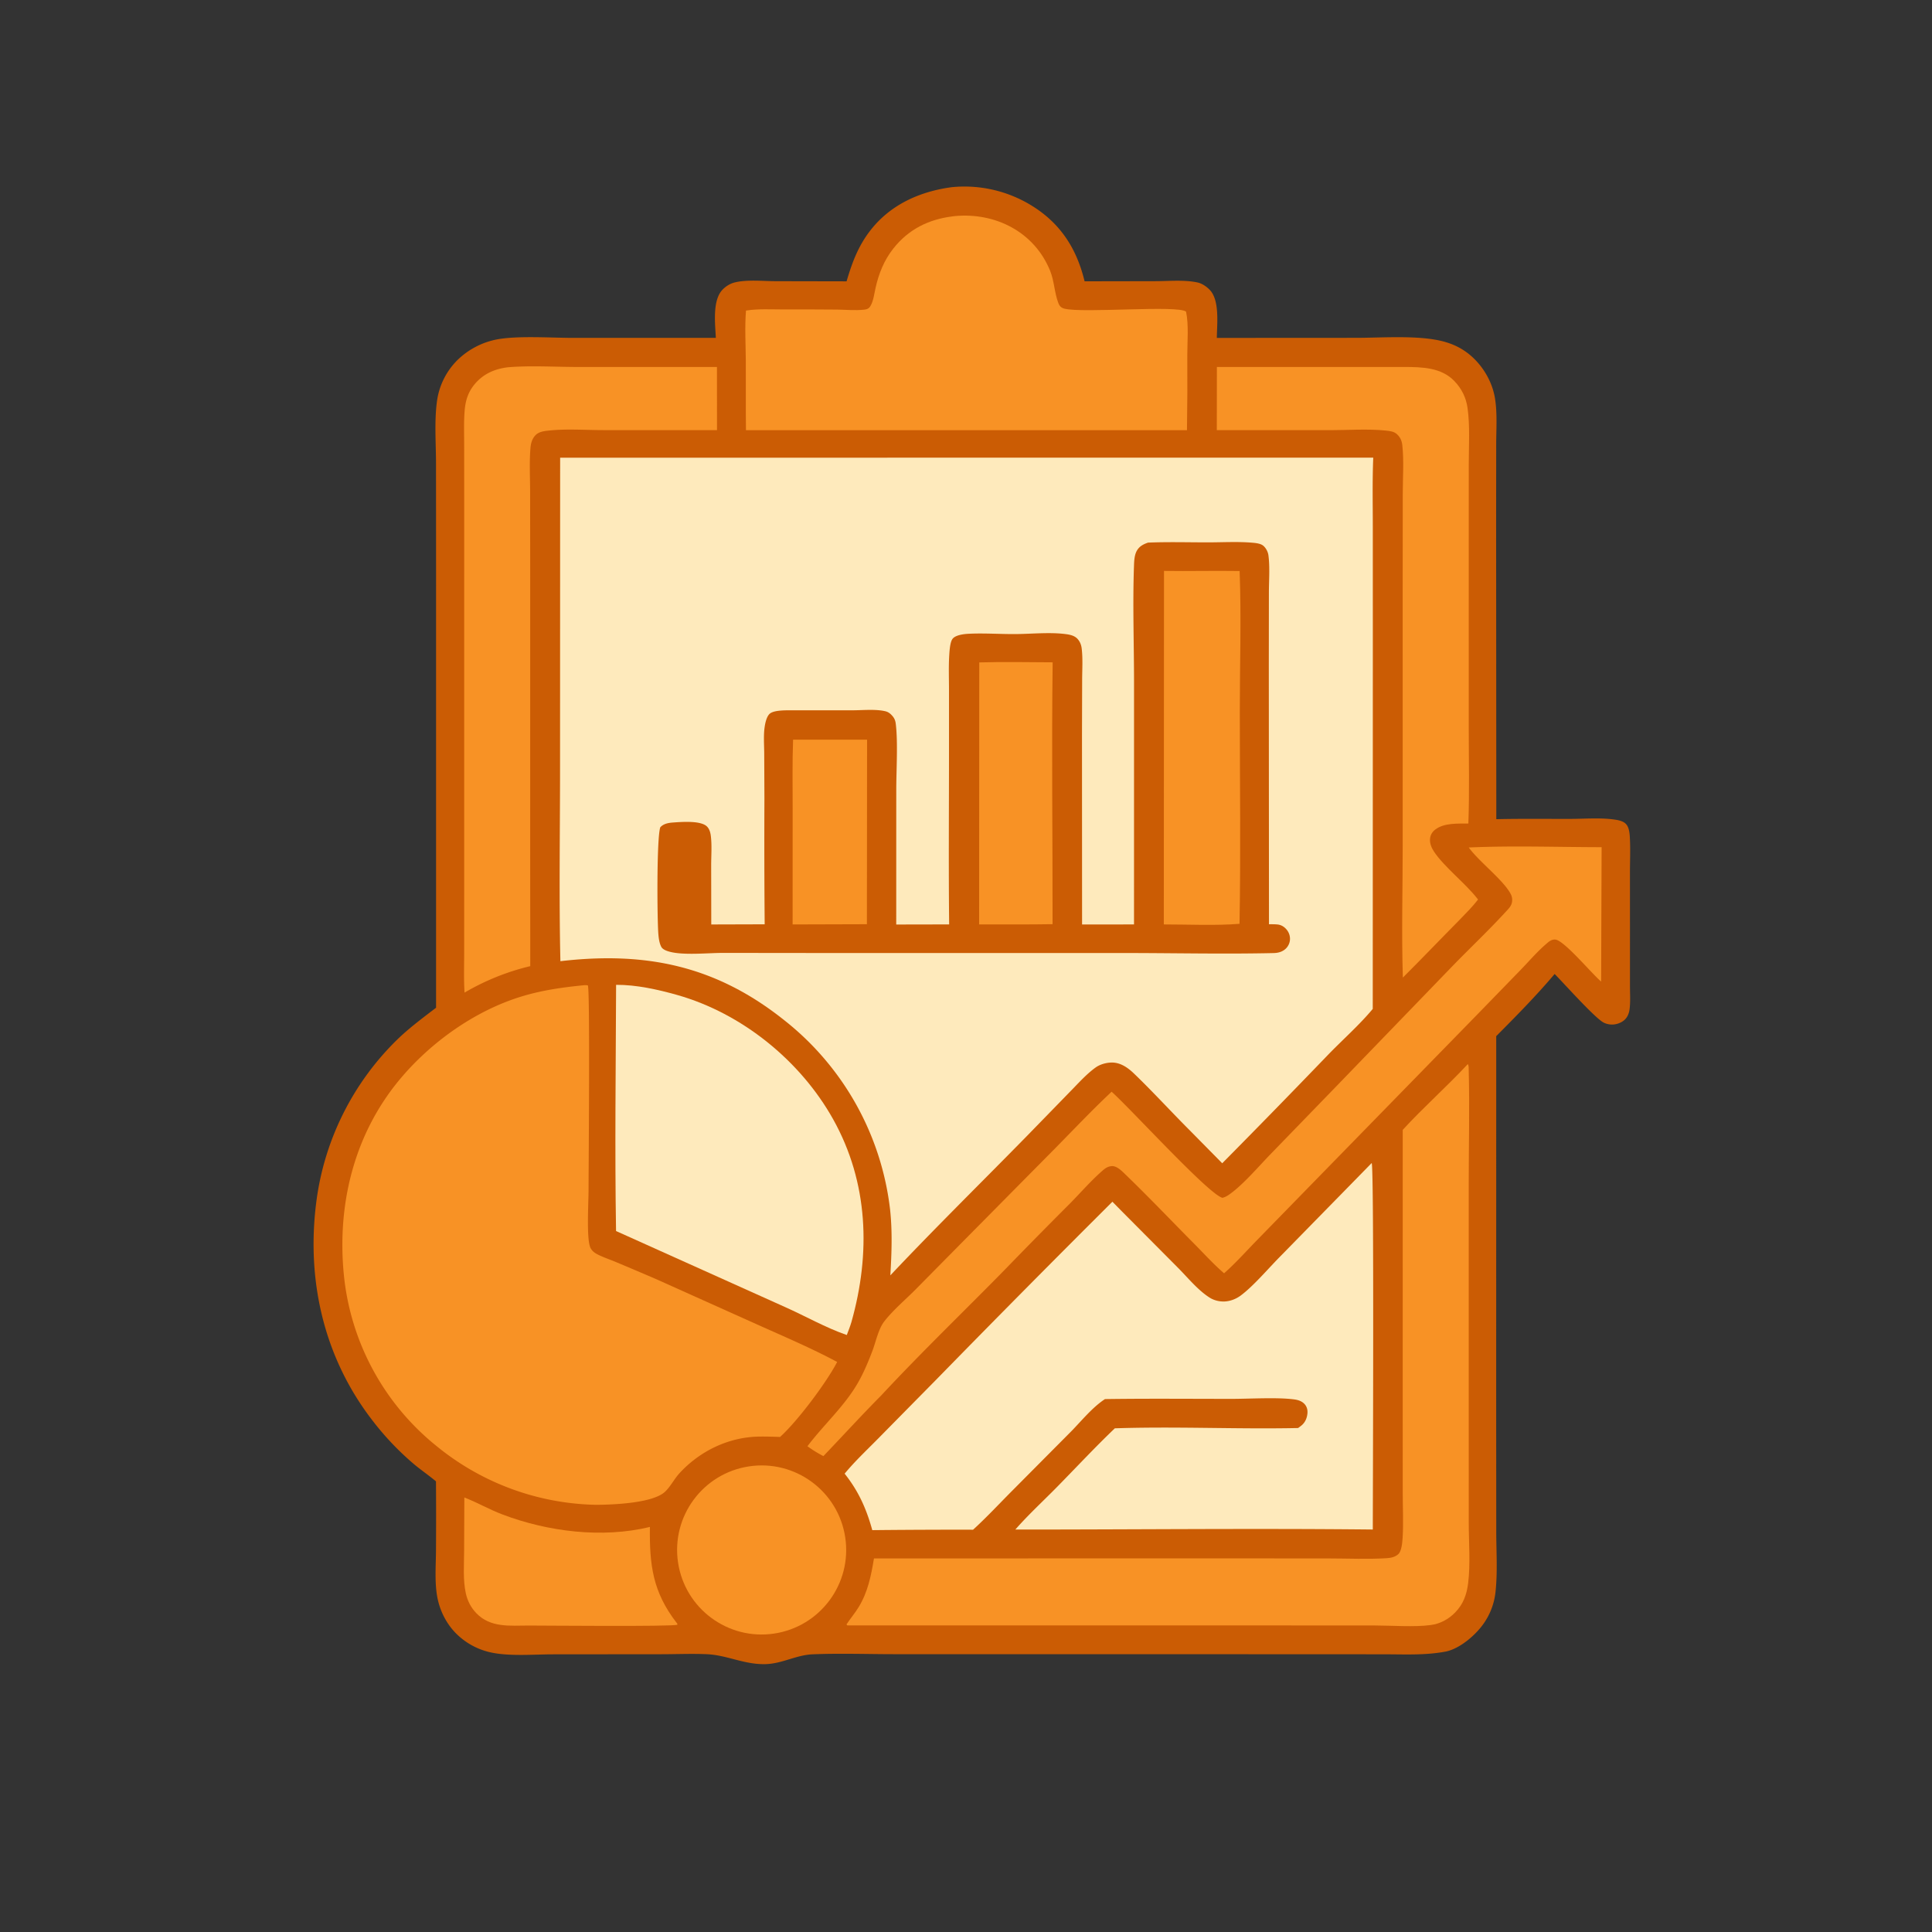 <svg xmlns="http://www.w3.org/2000/svg" width="1024" height="1024"><rect width="100%" height="100%" fill="#333333" stroke="none"/><path fill="#CB5C04" d="M504.663 99.184a67.94 67.94 0 0 1 42.304 9.894c15.206 9.415 23.751 22.82 27.886 40.019l37.471-.069c7.088-.008 15.334-.803 22.275.66 2.435.513 4.72 2.071 6.463 3.811 5.536 5.524 3.948 18.42 3.885 25.603l73.589-.041c13.509-.003 31.29-1.375 44.294 1.397 7.18 1.53 13.28 4.533 18.534 9.718 5.564 5.49 9.647 12.932 10.958 20.661 1.352 7.965.702 16.656.695 24.737l-.038 41.72.095 156.893c12.991-.302 26.026-.126 39.021-.15 7.427-.014 15.591-.688 22.931.256 2.204.283 4.951.69 6.619 2.288 1.754 1.682 2.069 4.782 2.2 7.05.368 6.329.062 12.821.065 19.17l.016 36.642-.001 23.362c-.001 4.014.31 8.41-.251 12.371-.261 1.844-1.031 3.799-2.367 5.131-1.807 1.8-4.671 2.82-7.203 2.725-1.614-.061-3.363-.505-4.727-1.39-5.197-3.37-19.948-19.86-25.382-25.417-9.632 11.42-20.425 22.362-30.964 32.958l-.025 202.62.041 60.044c.009 10.436.732 21.352-.372 31.705a35.6 35.6 0 0 1-5.913 16.388c-4.26 6.427-13.04 14.039-20.746 15.47-10.737 1.993-21.644 1.414-32.518 1.4l-39.274-.026-145.349-.035-75.145.001c-14.301-.011-28.802-.525-43.083.072-8.645.361-16.166 5.017-25.029 5.205-11.297.24-20.297-4.792-30.94-5.264-8.194-.363-16.547.027-24.757.015l-56.661.053c-10.194.008-23.4 1.157-33.266-1.045a37.08 37.08 0 0 1-17.954-9.714c-4.828-4.708-8.237-10.992-9.826-17.527-2.083-8.573-1.151-18.444-1.128-27.246q.117-18.078-.006-36.157c-3.776-3.147-7.864-5.932-11.647-9.09a150.3 150.3 0 0 1-22.4-23.662c-25.807-33.67-34.871-74.948-29.215-116.619a146.26 146.26 0 0 1 42.945-84.993c6.324-6.093 13.408-11.334 20.368-16.667l.002-223.648-.035-64.74c-.006-10.979-.998-23.063.633-33.923a37.86 37.86 0 0 1 10.736-20.965 41.1 41.1 0 0 1 20.034-10.759c10.895-2.308 29.303-1.003 41.041-.99l75.869-.018c-.354-7.357-1.927-19.853 3.552-25.543 1.692-1.757 3.951-3.187 6.326-3.79 6.56-1.666 15.174-.705 21.957-.697l37.461.075c2.916-9.934 6.13-18.602 12.524-26.876 10.701-13.848 26.42-20.815 43.432-23.053"/><path fill="#FEEABC" d="m296.888 242.597 430.965-.045c-.514 12.21-.239 24.508-.24 36.728l.014 62.345-.042 193.12c-7.136 8.581-16.019 16.376-23.811 24.449a5638 5638 0 0 1-55.968 57.361l-17.069-17.305c-9.984-9.981-19.561-20.493-29.725-30.271-3.351-3.223-7.387-6.023-12.234-5.8-2.789.128-5.853 1.009-8.135 2.656-4.884 3.523-9.15 8.369-13.367 12.644l-23.325 23.966c-24.012 24.497-48.512 48.564-72.049 73.52.69-11.712 1.123-23.258-.147-34.957a149.7 149.7 0 0 0-56.056-100.253c-36.284-28.956-73.374-36.548-118.676-31.311-.776-34.216-.182-68.57-.183-102.797z"/><path fill="#CB5C04" d="M608.487 287.598c10.551-.442 21.237-.125 31.801-.131 7.63-.005 15.537-.468 23.128.155 1.845.151 4.572.364 6.073 1.571 1.432 1.153 2.554 3.261 2.794 5.066.85 6.389.267 13.458.26 19.931l-.044 38.267.085 137.413c1.5.001 3.038-.029 4.531.124 2.131.22 3.835 1.38 5.108 3.079a7.54 7.54 0 0 1 1.412 5.646 7.27 7.27 0 0 1-3.331 5.007c-1.655 1.051-3.42 1.377-5.352 1.42-26.088.588-52.369-.018-78.476-.031l-152.684.007-60.421-.065c-7.944-.012-20.874 1.38-28.362-.603-1.548-.41-3.729-1.136-4.519-2.617-1.08-2.025-1.415-4.909-1.58-7.18-.594-8.213-.9-50.512 1.051-56.158 1.752-1.98 4.417-2.392 6.944-2.565 4.428-.304 14.409-1.099 17.735 2.064 1.305 1.241 1.861 3.108 2.09 4.843.676 5.114.204 10.73.21 15.909l.05 31.238 28.306-.083a5233 5233 0 0 1-.137-66.655l-.107-23.843c-.022-4.628-.442-9.666.249-14.241.309-2.044 1.034-5.455 2.701-6.893 2.252-1.944 8.589-1.786 11.537-1.796l32.082-.001c5.522.007 12.342-.743 17.657.509 1.393.328 2.422 1.086 3.388 2.117 1.263 1.348 1.861 2.586 2.092 4.429 1.222 9.748.287 24.715.28 34.932l-.02 71.554 28.048-.054c-.334-30.451-.078-60.935-.081-91.389l-.001-32.939c.001-6.1-.246-12.328.136-18.414.14-2.24.415-6.942 1.786-8.661 1.644-2.061 6.163-2.529 8.562-2.647 8.128-.398 16.448.213 24.601.164 8.706-.052 18.497-1.115 27.087.054 2.012.274 4.202.776 5.7 2.242 1.427 1.396 2.208 3.266 2.452 5.225.668 5.382.274 11.177.254 16.605l-.085 29.523.046 100.277 27.528-.028.009-127.769c.005-20.697-.763-41.657-.025-62.328.085-2.409.209-5.34 1.279-7.524 1.307-2.667 3.476-3.82 6.173-4.756"/><path fill="#F89225" d="M616.946 302.594c13.358.2 26.721-.163 40.083.055.947 24.84.08 50.029.091 74.899.017 37.342.541 74.761-.149 112.096-13.158 1.039-26.903.315-40.125.327z"/><path fill="#F89225" d="M519.033 351.088c12.937-.361 25.952-.102 38.896-.042-.596 46.237.003 92.542-.046 138.788-12.962.239-25.954.072-38.92.139z"/><path fill="#F89225" d="m420.353 392.028 39.215.001-.095 97.826-39.375.119.024-61.328c.011-12.189-.229-24.44.231-36.618"/><path fill="#F89225" d="M309.18 522.223c.862-.122 1.533-.073 2.393.055 1.219 2.22.375 98.381.37 108.577-.003 6.502-1.109 24.549.785 29.964.578 1.652 1.929 2.913 3.427 3.736 3.114 1.709 6.677 2.836 9.963 4.213a2313 2313 0 0 1 21.718 9.223l53.215 23.895c14.27 6.417 28.87 12.592 42.664 19.981-5.666 10.923-21.095 31.494-30.263 39.742-3.652-.122-7.325-.24-10.979-.19-16.203.225-31.407 7.561-42.317 19.397-2.781 3.017-4.77 7.115-7.686 9.847-6.521 6.107-27.674 6.869-36.479 6.923a137.64 137.64 0 0 1-84.668-31.19 133.27 133.27 0 0 1-49.029-90.293c-3.76-37.162 5.137-74.376 29.216-103.543 16.558-20.055 40.295-36.972 65.25-44.507 10.655-3.217 21.39-4.744 32.42-5.83"/><path fill="#FEEABC" d="M727.02 616.435c1.34 1.817.596 177.795.591 194.244-63.126-.67-126.33.029-189.466.015 6.883-7.863 14.845-15.177 22.176-22.641 10.151-10.337 20.088-21.004 30.561-31.011 32.3-1.081 64.784.526 97.118-.155a34 34 0 0 0 1.834-1.379c1.949-1.604 2.946-3.978 3.141-6.471.148-1.89-.34-3.638-1.684-5.016-1.36-1.393-3.251-2.018-5.134-2.279-8.932-1.242-23.777-.31-33.414-.312-22.35-.005-44.724-.216-67.071.109-6.529 4.253-12.192 11.231-17.618 16.813l-32.415 32.623c-6.562 6.628-12.997 13.519-19.887 19.802q-26.712-.05-53.423.227c-3.123-11.313-7.315-20.728-14.658-29.928 5.446-6.613 11.959-12.703 17.968-18.818l31.454-31.916a9630 9630 0 0 1 92.505-93.405l5.179 5.263 29.415 29.583c5.258 5.265 10.709 12.069 17.014 16.029 2.209 1.388 4.937 2.063 7.538 2.01 3.13-.064 6.299-1.272 8.807-3.121 6.67-4.917 14.574-14.251 20.581-20.339z"/><path fill="#F89225" d="M777.958 563.997c.612.926.466 2.147.495 3.247.511 19.718.011 39.562.007 59.295l-.004 117.449.015 63.107c.003 10.34.936 21.687-.314 31.91-.742 6.074-2.525 11.166-6.894 15.637-3.532 3.615-7.916 5.985-12.936 6.662-8.785 1.185-20.761.235-29.865.229l-63.518-.03-215.854-.007-.43-.519c2.039-3.124 4.494-5.984 6.442-9.165 4.912-8.015 6.609-16.7 8.12-25.813l182.753-.032 58.445.036c10.079.008 20.45.504 30.504-.126 2.295-.144 4.479-.571 6.233-2.167 1.736-1.581 2.111-6.275 2.258-8.593.489-7.697.073-15.622.07-23.348l-.017-45.537.012-147.375c11.035-12.072 23.388-22.893 34.478-34.86"/><path fill="#F89225" d="M504.822 114.693c.404-.058.808-.121 1.215-.16 21.571-2.038 42.203 8.404 50.541 28.969 2.251 5.55 2.271 11.751 4.419 17.243.589 1.504 1.497 2.409 3.077 2.829 9.63 2.562 60.22-1.985 64.567 1.608 1.475 7.162.645 15.82.652 23.162q.14 19.834-.173 39.666l-108.74.005-125.006-.004c-.155-12.236.003-24.475-.078-36.712-.059-8.822-.621-17.9.1-26.69 6.418-1.023 13.274-.598 19.776-.602q14.264-.042 28.527.076c4.654.073 9.547.548 14.179.061 1.731-.183 2.685-.55 3.572-2.112 1.512-2.66 1.919-6.318 2.579-9.274 1.732-7.761 4.496-14.738 9.456-21.031 8-10.149 18.67-15.476 31.337-17.034"/><path fill="#FEEABC" d="M326.546 521.977c10.706-.05 21.951 2.44 32.23 5.336 34.367 9.681 65.424 34.815 82.798 65.899 18.772 33.585 19.956 71.188 9.69 107.538-.683 2.316-1.599 4.574-2.444 6.836-11.2-3.844-22.087-10.122-32.952-14.926l-89.347-40.189c-.711-43.446-.123-87.035.025-130.494"/><path fill="#F89225" d="M778.466 449.19c23.323-1.05 47.054-.191 70.422-.162l-.259 71.214c-4.885-4.086-19.576-21.83-24.271-22.251-2.199-.197-3.821 1.418-5.388 2.794-4.573 4.017-8.634 8.759-12.864 13.134L782.405 538.3l-88.695 90.849-28.035 28.734c-5.533 5.694-10.932 11.733-16.886 16.987-5.625-4.841-10.749-10.525-15.982-15.793-11.938-12.017-23.676-24.386-35.855-36.148-1.905-1.84-4.806-5.012-7.598-4.859-2.23.122-3.614 1.169-5.229 2.59-5.996 5.276-11.423 11.534-17.028 17.233a2919 2919 0 0 0-33.542 34.061c-22.039 22.537-44.935 44.468-66.382 67.549-10.463 10.556-20.483 21.523-30.749 32.265a65 65 0 0 1-8.46-5.227c8.627-11.456 19.604-21.149 26.796-33.71 3.011-5.26 5.478-11.143 7.627-16.817 1.857-4.902 3.16-11.647 6.382-15.76 4.577-5.844 10.836-11.144 16.103-16.406l28.486-28.836 45.922-46.409c9.884-10.038 19.63-20.324 29.895-29.968 10.275 9.176 51.692 54.675 58.762 56.226 1.352-.338 2.382-.904 3.527-1.702 7.223-5.036 15.42-14.676 21.675-21.152l33.594-34.652 62.92-65.111c9.399-9.698 19.299-19.02 28.421-28.968 1.468-1.601 3.033-3.044 3.34-5.299.21-1.55-.03-2.885-.771-4.263-3.915-7.286-16.145-16.539-21.905-24.156q-.137-.183-.272-.368"/><path fill="#F89225" d="M269.199 194.667c12.062-1.016 24.912-.162 37.042-.163l73.761.007.019 33.464-60.206-.003c-9.314-.003-19.394-.757-28.615.206-2.611.273-5.513.536-7.42 2.532-1.704 1.785-2.406 4.187-2.61 6.591-.653 7.72-.2 15.811-.194 23.565l.039 45.009-.011 143.375.05 62.828a127 127 0 0 0-34.836 14.027c-.446-6.988-.196-14.109-.196-21.115l.012-35.408-.001-109.548.008-93.474-.022-30.743c-.001-6.072-.232-12.249.266-18.3.413-5.029 1.759-9.468 4.956-13.474 4.6-5.763 10.797-8.522 17.958-9.376"/><path fill="#F89225" d="m644.977 194.501 99.403-.003c9.336.033 19.543.248 26.471 7.48 3.854 4.025 6.206 8.729 6.979 14.262 1.339 9.591.656 19.88.651 29.572l-.018 48.937.007 90.884c0 16.914.408 33.95-.2 50.849-5.666.084-12.735-.413-17.487 3.138-1.552 1.159-2.591 2.781-2.82 4.72-.302 2.562.736 5.017 2.132 7.108 5.392 8.075 16.533 16.641 22.938 24.851q.183.238.363.476c-3.026 3.918-6.565 7.409-9.995 10.97-9.992 10.091-19.794 20.378-29.858 30.395-.741-23.298-.084-46.829-.088-70.146l-.007-134.333.046-52.128c.005-8.345.675-17.413-.259-25.696-.254-2.253-1.065-4.022-2.708-5.606-1.634-1.575-3.915-1.806-6.087-2.027-9.56-.972-19.899-.207-29.544-.207l-59.967-.001z"/><path fill="#F89225" d="M396.83 777.237c24.516-3.796 47.45 13.052 51.157 37.582 3.707 24.529-13.224 47.402-37.767 51.02-24.417 3.6-47.148-13.226-50.836-37.63s13.056-47.196 37.446-50.972"/><path fill="#F89225" d="M246.11 793.693c6.844 2.66 13.306 6.401 20.252 9.028 24.077 9.108 52.81 12.727 78.102 6.593-.263 20.148 1.487 34.406 14.115 50.757.483.433.246.125.46 1.069-2.824 1.079-70.902.426-78.8.432-9.898.007-20.253 1.299-27.791-6.555-2.816-2.934-4.656-6.466-5.536-10.43-1.598-7.189-.948-15.171-.922-22.511z"/></svg>